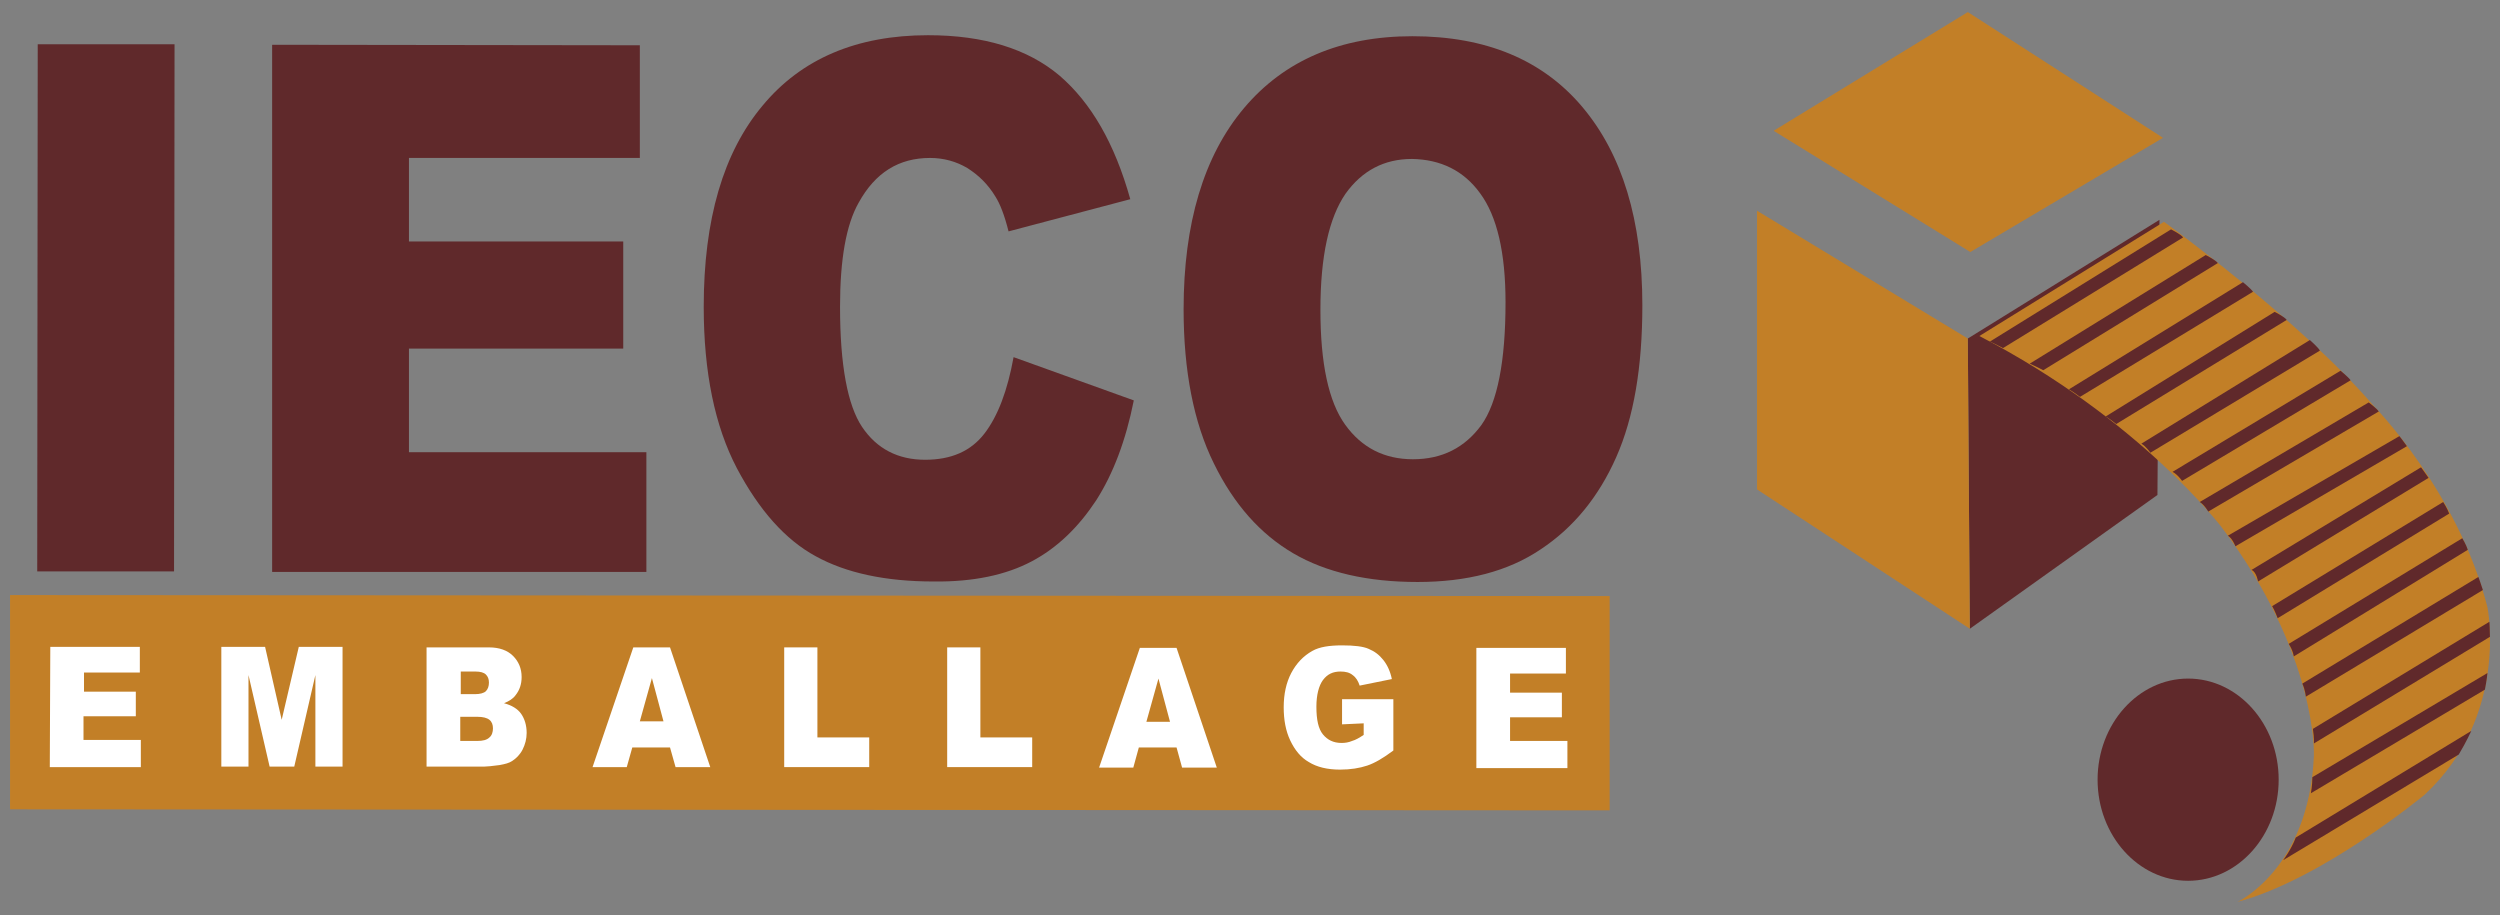 <?xml version="1.0" encoding="UTF-8"?> <svg xmlns="http://www.w3.org/2000/svg" xmlns:xlink="http://www.w3.org/1999/xlink" version="1.1" id="Calque_1" x="0px" y="0px" viewBox="0 0 497 181.9" xml:space="preserve"><rect x="0" y="0" width="497" height="181.9" fill="#808080" stroke="none"/> <g> <g> <polygon fill="#60292B" points="391.2,67.3 429.3,43.7 428.9,98.4 391.6,125 "></polygon> <polygon fill="#C27F27" points="349.3,41.9 391.2,67.3 391.6,125 349.3,97.3 "></polygon> <path fill="#C27F27" d="M393.5,66.8l36.7-22.7c0,0,26.9,19.4,41.7,36.6c0,0,16.8,17.1,22.6,40c0,0,4.4,21.6-12.5,37.3 c0,0-20.3,16.8-37.2,21.3c0,0,14.2-6.5,15.2-29c0,0,0.9-20-18.5-45.7C441.5,104.7,425.5,83.4,393.5,66.8z"></path> <g> <path fill="#60292B" d="M398.2,69.2c0,0-1.7-0.9-2.6-1.3l36-22.3c0,0,2,1,2.4,1.6L398.2,69.2z"></path> <path fill="#60292B" d="M406.2,73.6c0,0-1.7-0.9-2.7-1.3l35-21.6c0,0,2,1,2.4,1.6L406.2,73.6z"></path> <path fill="#60292B" d="M413.5,78.9c0,0-1.3-1-2.2-1.5l34.6-21.3c0,0,1.6,1.3,2,1.9L413.5,78.9z"></path> <path fill="#60292B" d="M420.7,84.3c0,0-1.2-1-2.1-1.5L452.2,62c0,0,2,1,2.4,1.6L420.7,84.3z"></path> <path fill="#60292B" d="M427.5,90c0,0-0.9-1.3-1.8-1.8l33.5-20.6c0,0,1.7,1.5,2,2.1L427.5,90z"></path> <path fill="#60292B" d="M439,101.7c0,0-0.8-1.4-1.7-1.9L470.9,80c0,0,1.6,1.2,2,1.8L439,101.7z"></path> <path fill="#60292B" d="M444.4,108.6c0,0-0.6-1.6-1.5-2.1L477,86.7c0,0,1.1,1.4,1.5,2L444.4,108.6z"></path> <path fill="#60292B" d="M448.9,115.6c0,0-0.3-1.9-1.3-2.3l33.7-20.4c0,0,1.1,1.5,1.5,2.1L448.9,115.6z"></path> <path fill="#60292B" d="M452.8,122.9c0,0-0.6-1.6-1.1-2.4l34-20.7c0,0,0.8,1.2,1.2,2.3L452.8,122.9z"></path> <path fill="#60292B" d="M456,130.5c0,0-0.1-1.1-1-2.5l34.5-21c0,0,0.8,1.3,1.1,2.3L456,130.5z"></path> <path fill="#60292B" d="M458.4,138.5c0,0-0.1-1.3-0.7-2.6l35-21.2c0,0,0.5,1.3,0.9,2.6L458.4,138.5z"></path> <path fill="#60292B" d="M460,147.8c0,0,0.1-1-0.2-2.9l35.1-21.3c0,0,0.1,1.6,0.1,3L460,147.8z"></path> <path fill="#60292B" d="M459.4,157.7c0,0,0.3-1.5,0.3-3.2l34.8-20.7c0,0-0.1,1.3-0.5,3.3L459.4,157.7z"></path> <path fill="#60292B" d="M453.9,171c0,0,1.6-2.1,2.5-4.5l34.9-21.2c0,0-1,2.2-2.5,4.7L453.9,171z"></path> <path fill="#60292B" d="M433.8,95.6c0,0-0.9-1.3-1.9-1.8l33.4-20.1c0,0,1.6,1.3,2,1.9L433.8,95.6z"></path> </g> <path fill="#60292B" d="M453,155c0,11.1-8.1,20.1-18,20.1c-9.9,0-18-9-18-20.1c0-11.1,8.1-20.1,18-20.1 C444.9,134.9,453,143.9,453,155z"></path> <polygon fill="#C27F27" points="391.7,50.1 352.6,26 391.2,2.4 430,27.4 "></polygon> </g> <g> <g> <path fill="#60292B" d="M7.5,8.8l27.2,0l-0.1,104.8l-27.2,0L7.5,8.8z"></path> <path fill="#60292B" d="M54.1,8.9l73.1,0.1l0,22.4l-45.9,0V48l42.6,0v21.3l-42.6,0l0,20.6l47.2,0v23.8l-74.4,0L54.1,8.9z"></path> <path fill="#60292B" d="M201.5,71l23.9,8.6c-1.6,8-4.1,14.6-7.5,19.9c-3.5,5.3-7.7,9.4-12.8,12.1c-5.1,2.7-11.6,4.1-19.5,4 c-9.6,0-17.4-1.7-23.4-5c-6.1-3.3-11.3-9.2-15.7-17.5c-4.4-8.4-6.6-19.1-6.6-32.1c0-17.4,3.9-30.7,11.7-40 c7.7-9.3,18.7-14,32.9-14c11.1,0,19.8,2.7,26.1,8c6.3,5.4,11,13.5,14.1,24.6L200.5,46c-0.8-3.2-1.7-5.5-2.6-6.9 c-1.5-2.5-3.4-4.3-5.6-5.7c-2.2-1.3-4.7-2-7.4-2c-6.2,0-10.9,2.9-14.2,8.9c-2.5,4.4-3.7,11.3-3.7,20.7c0,11.6,1.5,19.6,4.4,23.9 c2.9,4.3,7.1,6.5,12.5,6.5c5.2,0,9.1-1.7,11.8-5.2C198.4,82.7,200.3,77.6,201.5,71z"></path> <path fill="#60292B" d="M235.3,61.5c0-17.1,4-30.5,12-40c8-9.5,19.2-14.3,33.5-14.3c14.6,0,25.9,4.7,33.8,14.1 c7.9,9.4,11.9,22.5,11.9,39.4c0,12.3-1.7,22.3-5.2,30.2c-3.5,7.9-8.5,14-15,18.3c-6.5,4.4-14.7,6.5-24.5,6.5 c-9.9,0-18.2-1.9-24.7-5.7c-6.5-3.8-11.8-9.7-15.8-17.9C237.3,84,235.3,73.7,235.3,61.5z M262.5,61.6c0,10.6,1.6,18.2,4.9,22.8 c3.3,4.6,7.8,6.9,13.5,6.9c5.8,0,10.3-2.3,13.6-6.8c3.2-4.5,4.8-12.7,4.8-24.4c0-9.9-1.7-17.1-5-21.6c-3.3-4.6-7.9-6.8-13.6-6.9 c-5.5,0-9.9,2.3-13.2,6.9C264.2,43.3,262.5,50.9,262.5,61.6z"></path> </g> <g> <polygon fill="#C27F27" points="320,161.1 2,160.9 2,118.3 320,118.5 "></polygon> <g> <path fill="#FFFFFF" d="M10,128.6l17.8,0v5.1l-11.1,0v3.8h10.3v4.9H16.6l0,4.7H28v5.4l-18.1,0L10,128.6z"></path> <path fill="#FFFFFF" d="M44,128.6l8.7,0l3.3,14.5l3.4-14.5l8.7,0l0,23.8h-5.4l0-18.2l-4.2,18.2h-4.9l-4.2-18.2v18.2H44L44,128.6 z"></path> <path fill="#FFFFFF" d="M84.8,128.7h12.4c2.1,0,3.7,0.6,4.8,1.7c1.1,1.1,1.7,2.5,1.7,4.2c0,1.4-0.4,2.6-1.2,3.6 c-0.5,0.7-1.3,1.2-2.3,1.6c1.5,0.4,2.7,1.1,3.4,2.1c0.7,1,1.1,2.3,1.1,3.8c0,1.2-0.3,2.3-0.8,3.3c-0.5,1-1.3,1.8-2.1,2.3 c-0.6,0.4-1.4,0.6-2.5,0.8c-1.5,0.2-2.5,0.3-3,0.3l-11.5,0L84.8,128.7z M91.5,138h2.9c1,0,1.8-0.2,2.2-0.6 c0.4-0.4,0.6-1,0.6-1.7c0-0.7-0.2-1.2-0.6-1.6c-0.4-0.4-1.1-0.6-2.1-0.6h-2.9V138z M91.5,147.3l3.4,0c1.1,0,1.9-0.2,2.4-0.7 c0.5-0.4,0.7-1.1,0.7-1.8c0-0.7-0.2-1.3-0.7-1.7c-0.5-0.4-1.3-0.6-2.4-0.6l-3.4,0V147.3z"></path> <path fill="#FFFFFF" d="M133.2,148.6h-7.5l-1.1,3.9l-6.8,0l8.1-23.8l7.3,0l8,23.8h-6.9L133.2,148.6z M131.9,143.4l-2.3-8.6 l-2.4,8.6H131.9z"></path> <path fill="#FFFFFF" d="M155.9,128.7l6.6,0l0,17.9h10.3v5.9l-16.9,0L155.9,128.7z"></path> <path fill="#FFFFFF" d="M188.3,128.7h6.6l0,17.9l10.3,0l0,5.9l-16.9,0V128.7z"></path> <path fill="#FFFFFF" d="M233.9,148.6h-7.5l-1.1,4l-6.8,0l8.1-23.8l7.3,0l8,23.8H235L233.9,148.6z M232.6,143.5l-2.3-8.6 l-2.4,8.6H232.6z"></path> <path fill="#FFFFFF" d="M266.8,144l0-5l10.2,0v10.2c-2,1.5-3.7,2.5-5.2,3c-1.5,0.5-3.3,0.8-5.4,0.8c-2.5,0-4.6-0.5-6.2-1.5 c-1.6-0.9-2.8-2.4-3.7-4.3c-0.9-1.9-1.3-4.1-1.3-6.6c0-2.6,0.5-4.9,1.5-6.8c1-1.9,2.4-3.4,4.2-4.4c1.4-0.8,3.4-1.1,5.9-1.1 c2.4,0,4.2,0.2,5.3,0.7c1.2,0.5,2.1,1.2,2.9,2.2c0.8,1,1.4,2.3,1.7,3.8l-6.4,1.3c-0.3-0.9-0.7-1.6-1.4-2.1 c-0.6-0.5-1.4-0.7-2.4-0.7c-1.5,0-2.6,0.5-3.5,1.7c-0.8,1.1-1.3,2.9-1.3,5.3c0,2.6,0.4,4.4,1.3,5.5c0.9,1.1,2.1,1.7,3.7,1.7 c0.7,0,1.4-0.1,2.1-0.4c0.7-0.2,1.4-0.6,2.3-1.2l0-2.3L266.8,144z"></path> <path fill="#FFFFFF" d="M293.5,128.8h17.8v5.1l-11.1,0l0,3.8l10.3,0v4.9h-10.3v4.7l11.4,0l0,5.4h-18.1L293.5,128.8z"></path> </g> </g> </g> </g> </svg> 